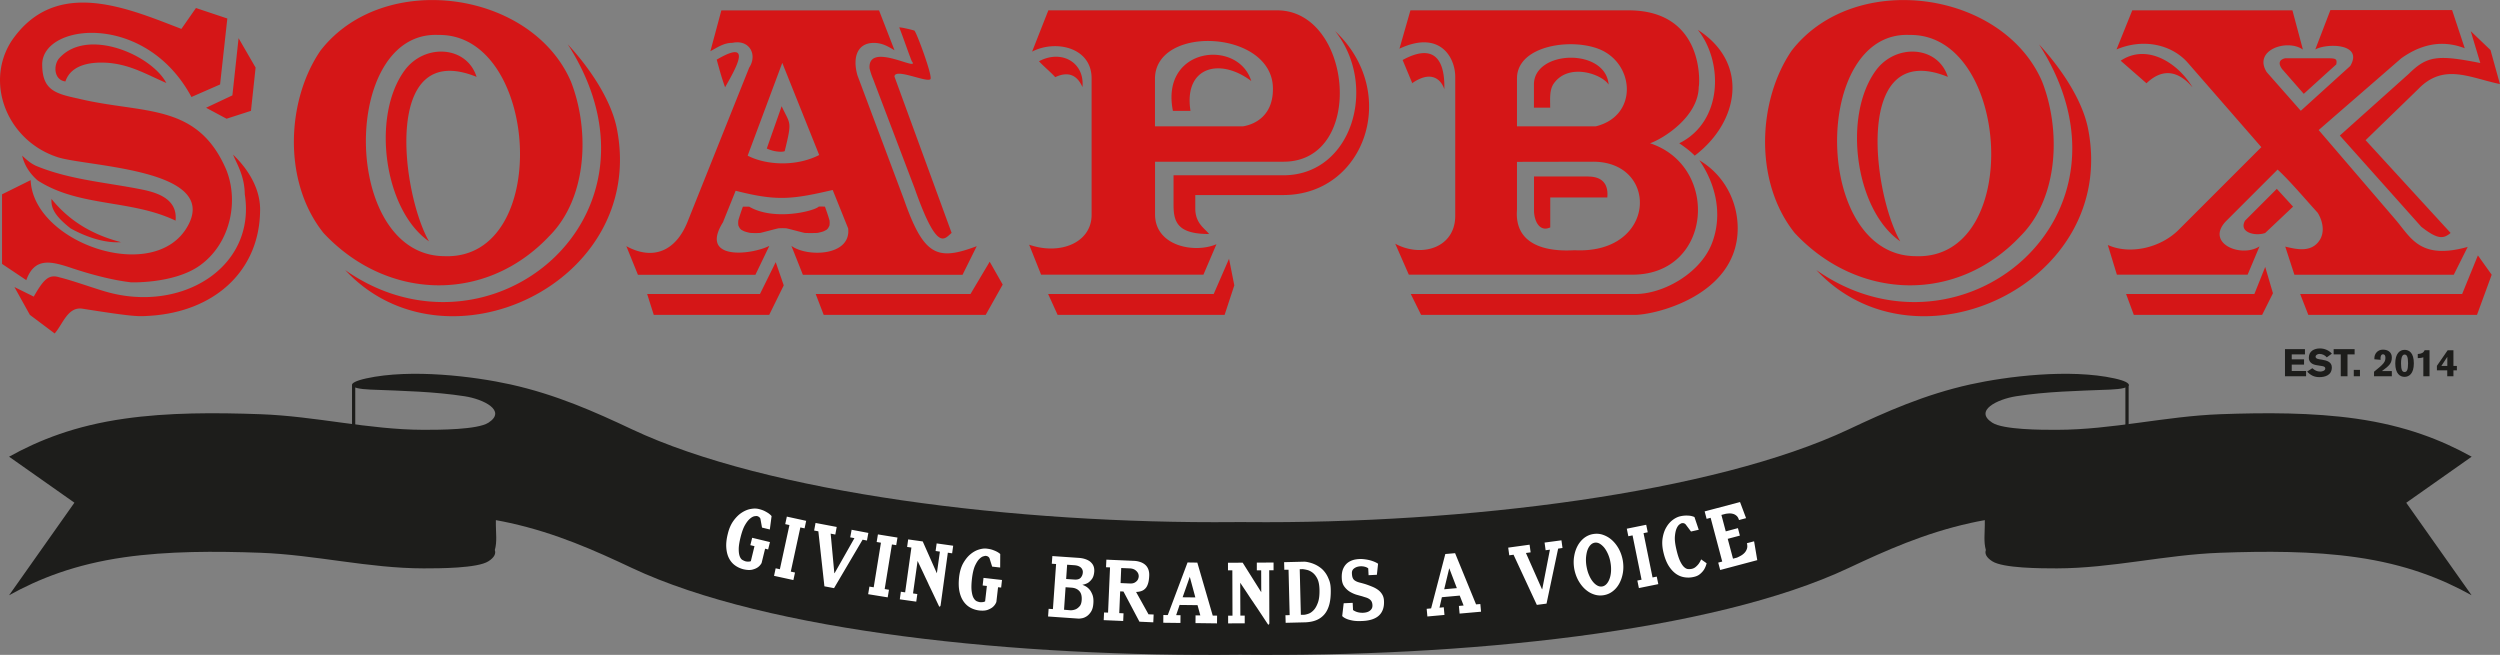 <svg xmlns="http://www.w3.org/2000/svg" width="355.44" height="93.11" viewBox="0 0 355.44 93.11"><rect x="0" y="0" width="355.44" height="93.11" fill="#808080" stroke="none"/><path d="M32.16 24.11c1.87 4.66.51 10.59-3.74 13.63-3.71 2.66-9.98 2.4-9.89 2.4.33-.02-2.59-.13-8.13-1.96-2.92-.97-5.43-1.78-6.66 1.65L.29 37.52v-9.89l4.07-2.02c.35 8.92 17.63 14.95 22.33 6.53C31.24 24 12.4 23.71 8.2 22.35 1.04 20.02-2.19 11.84 1.61 5.87c6.26-9.25 16.57-4.68 24.18-1.76l2.07-2.97 4.46 1.49-1.03 9.38-4.07 1.78C20.69 1.63 6 3.3 6 9.16c0 3.63 1.85 4.15 5.05 4.84 9.26 2.26 16.95.48 21.11 10.11zm.97-2.13c2.11 2.02 3.85 4.77 3.85 7.78 0 8.73-6.48 14.57-15.71 15.14-1.56.09-1.91.2-9.54-1.01-2.11-.33-2.81 2.24-3.96 3.52l-3.52-2.64-2.2-3.96 2.75 1.36c1.45-2.55 2.18-3.21 3.69-2.73 1.8.44 4.64 1.47 6.53 2.02 10.75 3.12 21.43-3.43 19.78-13.85-.03-2.62-1.15-4.34-1.67-5.63zm-29.98.15c.66.62 1.36 1.23 2.2 1.54 4.77 1.93 10.02 2.29 14.95 3.3 2.48.51 4.95 1.52 4.66 4.4-6.35-3.05-13.65-1.89-19.6-5.71-1.27-1.11-1.93-2.32-2.21-3.53zm6.9 10.35c-2.51-1.96-2.79-3.08-2.73-4.2 2.48 3.08 5.74 5.08 9.89 6.15-2.15.16-4.77-.63-7.16-1.95zm-.75-20.9c-1.65-.2-1.74-2.33-.88-3.3 3.98-4.44 13.12-.48 15.23 3.52-2.97-1.3-5.08-2.57-8.2-2.86-2.21-.17-5.29.09-6.15 2.64zm20 3.74l3.74-1.76.88-8.13 2.42 4.18-.66 6.15-3.47 1.12-2.91-1.56zm16.27-8.13c8.92-11.49 29.98-8.59 35.6 4.4 2.66 6.79 2.42 16.48-3.08 21.98-9.08 9.63-23.12 9.16-32.09-.44-5.88-7.35-5.22-18.96-.43-25.94zm35.16-.88c2.66 2.84 6.13 7.58 6.99 12.07 4.24 21.93-24.4 35.3-38.64 20.02C69.5 52.7 96.49 30.86 80.73 6.31zM62.34 4.97c-13.91-.66-13.87 31.34.81 31.45 15.41.63 13.56-31.67-.81-31.45zm-1.35 29.34c-6.37-4.4-8.22-17.74-3.49-24.26 2.81-3.89 8.84-3.6 10.26.88-13.45-5.46-10.68 16.52-6.77 23.38zm43.15-28.22c-1.25 0-2.15.66-3.14 1.19l1.56-5.8h22.42l2.2 5.67c-.86-.51-1.71-1.05-2.94-1.05-2.29 0-3.08 1.96-2.33 4.62l6.59 17.58c2.83 8.07 4.7 8.84 10.37 6.7l-2.02 4.07h-22.7l-1.63-4.11c2.24 1.63 8.51 1.47 8.07-2.48l-2.2-5.47c-5.91 1.38-8.02 1.58-13.8.11-.59 1.49-1.21 2.99-1.8 4.48-3.38 5.41 3.87 4.7 6.59 3.36l-1.98 4.11H90.7L89.05 35c3.87 2.11 7.05.62 8.68-3.41l8.79-21.98c1.2-1.83.04-4.03-2.38-3.52zM92.01 41.8h16.04l2.24-4.53 1.14 3.3-2.07 4.2H92.95l-.94-2.97zm9.89-33.32c5.25-3.08 2.7 1.25 1.19 3.93-.45-1.22-.78-2.43-1.19-3.93zm3.07 22.88c.07-.31.53-1.69.66-1.98h.88c3.52 2.07 9.25.64 9.89 0 .02-.02.33-.02.44-.02.07 0 .37.02.44.02.13.29.59 1.67.66 1.98 0 .02.02.24.02.33 0 .07-.02.31-.02.33 0 .04-.15.35-.22.44-.02.04-.18.2-.22.22-.07.04-.37.2-.44.22-.18.07-.79.22-.88.22-.04 0-.7.02-.94.02-.2 0-.79-.02-.81-.02-.26-.04-2.37-.62-2.64-.66-.02 0-.42-.02-.55-.02-.13 0-.53.02-.55.02-.26.04-2.37.62-2.64.66-.02 0-.46.02-.62.02-.18 0-.66-.02-.7-.02-.09 0-.7-.15-.88-.22-.07-.02-.37-.18-.44-.22-.04-.02-.2-.18-.22-.22-.07-.09-.22-.4-.22-.44 0-.02-.02-.26-.02-.33 0-.09.02-.31.02-.33zm11.5-9.32l-5.25-13.1-4.92 13.19c2.54 1.32 6.78 1.63 10.17-.09zm-7.45-.92c.66-1.91 1.45-4.11 2.11-6.02 1.23 2.66 1.52 1.98.44 6.37-.05.13-1.26.24-2.55-.35zm28.96 20.68l2.73-4.59 1.85 3.25-2.42 4.31h-23.03l-1.14-2.97h22.01zM123.63 9.71c-.26-3.91 7.34.66 6-1.01-.62-1.58-1.16-3.23-1.78-4.81.4 0 1.93.37 2.15.46.26.11 2.62 6.46 2.29 6.9-.51.55-5.05-1.63-5.12-.37 2.7 7.41 5.43 14.84 8.13 22.24-1.01.77-1.98 2.99-5.27-6.37l-5.93-15.6a8.96 8.96 0 0 1-.47-1.44zm22.69 25.08c4.44 1.54 8.88-.31 8.88-4.24V11.14c0-4.44-5.16-5.52-8.46-3.8l2.31-5.87h32.53c10.73 0 12.64 21.52.9 21.52h-18.26v7.49c0 4.53 5.63 5.58 8.73 4.24l-1.85 4.33h-23.08l-1.7-4.26zm3.71-23.82c-.66-.73-1.65-1.54-2.31-2.26 3.19-1.71 6.51.15 6.18 3.67-.77-1.74-2.05-2.27-3.87-1.41zm-1.01 30.83h23.54l2.18-5.01.75 3.78-1.38 4.2h-23.74l-1.35-2.97zm31.96-29.12c.09-8.42-16.64-9.25-16.77-1.56v6.84h12.53c1.84-.31 4.24-1.63 4.24-5.28zm-14.22 3.08c-1.82-9.12 9.3-10.26 11.14-4.24-4.51-3.41-9.63-1.98-8.64 4.24h-2.5zm15.71 9.16c9.85 0 13.49-12.86 7.34-20.51 9.3 8.7 4.31 23.32-7.36 23.32h-12.51v1.89c0 2.2 1.41 2.88 1.96 3.65-4.4 0-5.05-1.63-5.05-4.11v-4.24h15.62zm17.83 14.13l-1.93-4.4c3.76 2.04 8.53.57 8.53-3.96V10.92c0-2.73-2.15-6.7-7.93-4l1.56-5.45h30.99c11.47 0 10 11.65 10 10.81 0 4.29-5.03 7.43-6.92 8.09 9.96 3.27 8.86 18.62-2.42 18.68H200.3zm.48-27.25l-1.36-3.27c5.76-3.14 5.98 2.09 5.93 4.15-.4-1.23-1.76-2.86-4.66-.79l.09-.09zm31.6 30c4 .07 9.32-2.9 10.99-7.14 1.63-4.13.55-8.53-1.76-11.87 3.52 2.07 5.45 5.82 5.45 9.67 0 9.52-11.74 12.33-14.68 12.31h-30.33l-1.47-2.97h31.8zm-16.7-11.98c-.51 6.62 7.58 5.74 8.26 5.76 11.63.53 12-12.62 2.53-12.59l-10.79.02v6.81zm11.65-22.85c-4.07-1.6-11.65-.46-11.65 4.18v6.81h11.21c6.09-1.5 5.52-8.99.44-10.99zm-6.38 4.85c-.68.92-.55 2.18-.55 3.49h-2.31v-3.3c0-4.92 10.2-5.23 10.62.02-.99-1.53-5.65-3.11-7.76-.21zm4.84 13.28c2.2 0 2.9 1.27 2.73 2.97h-8.11v4.26c-1.52.7-2.26-.88-2.31-2.29v-4.95h7.69zm15.6-20.86c7.32 4.68 5.91 13.08-.44 17.89-.57-.59-1.32-1.16-2.2-1.76 6.2-3.07 6.29-11.54 2.64-16.13zm13.35 2.95c8.92-11.49 29.98-8.59 35.6 4.4 2.66 6.79 2.42 16.48-3.08 21.98-9.08 9.63-23.12 9.16-32.09-.44-5.88-7.35-5.22-18.96-.43-25.94zm35.16-.88c2.66 2.84 6.13 7.58 6.99 12.07 4.24 21.93-24.4 35.3-38.64 20.02 20.42 14.3 47.41-7.54 31.65-32.09zm-18.39-1.34c-13.91-.66-13.87 31.34.81 31.45 15.41.63 13.56-31.67-.81-31.45zm-1.34 29.34c-6.37-4.4-8.22-17.74-3.49-24.26 2.81-3.89 8.84-3.6 10.26.88-13.46-5.46-10.69 16.52-6.77 23.38zm29.51.52c3.12 1.41 7.47.44 10.07-2.15l11.76-11.76-10.44-11.98c-2.26-2.59-6.29-3.54-10.15-1.91l2.24-5.56h22.77l1.49 5.58c-2.24-1.58-7.14.07-5.14 3.21l4.84 5.49 7.03-6.37c1.91-3.21-3.3-3.27-4.97-2.35l2.15-5.6h17.3l1.8 5.43c-2.57-.99-5.6-1.01-9.03 1.43-3.91 3.41-7.82 6.79-11.74 10.2l10.86 12.66c2.29 2.66 3.52 5.87 10.42 3.93l-.09.02-1.98 3.96h-22.66l-1.3-4c1.63.4 3.67.86 4.84-.84.84-1.21.48-2.81-.22-3.96-1.69-1.85-4.02-4.62-5.71-6.15l-7.25 7.25c-3.16 3.16 2 5.38 4.68 3.67l-1.69 4.02h-18.59l-1.29-4.22zm5.5-22.99c-1.23-1.08-2.44-2.13-3.67-3.21 3.8-2.53 8.22.4 10.22 3.8-1.37-1.64-3.72-3.31-6.55-.59zm15.34 29.96l1.54-3.85 1.1 3.74-1.54 3.08h-18.24l-1.1-2.97h18.24zm-1.32-10.44l4.51-4.51 2.31 2.53-3.96 3.74c-1.34.5-3.83-.04-2.86-1.76zm5.71-23.08H331c1.14.02 1.3.11 1.16.88-1.54 1.38-3.08 2.79-4.62 4.18l-3.08-3.52c-.6-.83-.4-1.34.45-1.54zm25.15 33.52l2.24-5.49 1.96 2.75-2.09 5.71h-23.98l-1.16-2.97h23.03zm-5.81-9.56l-11.58-12.97 9.82-8.79c2.57-2.53 4.07-2.73 10.15-1.52l-1.36-4.53 2.81 2.68 1.34 4.84c-4.29-.88-8-3.05-11.63.73l-7.47 7.25 12.09 13.19c-1 .83-1.79.99-4.17-.88z" fill="#D51617"/><path d="M324.87 53.5v-3.86h2.84v.75h-1.88v.7h1.75v.75h-1.75v.91h2.04v.75h-3zm3.89-1.15c.34.3.66.48 1.12.48.25 0 .72-.11.72-.44 0-.2-.15-.29-.43-.34l-.8-.13c-.72-.11-1.11-.49-1.11-1.06 0-.93.75-1.32 1.58-1.32.64 0 1.27.26 1.7.74l-.73.53c-.25-.31-.63-.49-1.04-.49-.22 0-.55.14-.55.39 0 .21.17.31.54.37l.37.06c.77.12 1.4.36 1.4 1.1 0 1.16-1.05 1.38-1.77 1.38-.66 0-1.21-.21-1.74-.79l.74-.48zm3.03-2.71h2.98v.75h-1.01v3.11h-.96v-3.11h-1.01v-.75zm2.86 3.86v-.91h.88v.91h-.88zm5.41 0h-2.53v-.65c1.4-1.11 1.62-1.39 1.62-2.01 0-.3-.13-.47-.34-.47-.3 0-.36.36-.36.57 0 .07.01.13.02.22l-.89-.08v-.16c0-.59.43-1.21 1.22-1.21.75 0 1.26.41 1.26 1.11 0 .81-.35 1.18-1.4 1.93v.01h1.4v.74zm1.81.08c-.64 0-1.32-.44-1.32-1.92 0-1.38.63-1.92 1.32-1.92.67 0 1.32.44 1.32 1.92 0 1.47-.68 1.92-1.32 1.92zm0-3.17c-.25 0-.5.27-.5 1.24 0 .94.17 1.24.5 1.24.32 0 .5-.27.5-1.24s-.19-1.24-.5-1.24zm3.55 3.09h-.88v-2.7c-.23.09-.54.11-.79.12v-.59c.55-.02.82-.19.98-.54h.69v3.71zm1.06-1.5l1.52-2.2h.82v2.23h.49v.62h-.49v.85h-.88v-.85h-1.47V52zm1.47-1.25h-.01l-.84 1.28h.85v-1.28z" fill="#1D1D1B"/><g fill="#1D1D1B"><path d="M148.36 81.76c.1-.15.16-.32.18-.5a.987.987 0 0 0-.1-.53c-.09-.17-.22-.32-.4-.44s-.42-.21-.71-.24l-1.19-.13v.01l-.23 2.13 1.33.14c.26.03.49 0 .68-.09.19-.08.34-.2.44-.35zm66.18-1.47c-.23-.35-.49-.61-.77-.78a1.98 1.98 0 0 0-.82-.29c-.27-.03-.48-.04-.64-.04l-.4.05.86 6.43.45-.06c.16-.03.37-.1.61-.22s.47-.31.68-.59c.21-.28.37-.66.49-1.14.11-.48.12-1.11.02-1.87-.08-.63-.25-1.13-.48-1.49zm-16.75 4.36l1.8-.15-1.06-2.84zm33.28-4.57l1.77-.35-1.38-2.7zm-38.8 2.13a.999.999 0 0 0-.19-.51 1.34 1.34 0 0 0-.46-.38c-.2-.1-.44-.14-.74-.12l-1.19.06v.01l.11 2.14 1.34-.07c.26-.01.48-.08.66-.19.17-.12.3-.26.38-.42.07-.16.1-.34.09-.52zm-8.37 2.48l-.82.02.07 3.21.97-.02c.26-.03.5-.11.71-.23.18-.1.34-.26.49-.47.15-.21.22-.5.21-.88-.01-.58-.17-1-.46-1.26-.29-.25-.68-.38-1.17-.37zm1.19-1.53c.16-.22.24-.48.23-.76 0-.11-.03-.23-.07-.34a.776.776 0 0 0-.22-.3c-.1-.09-.23-.16-.4-.21-.17-.05-.37-.08-.6-.07l-1.03.02.05 2.03 1.18-.03c.41 0 .7-.12.86-.34z"/><path d="M351.41 64.93c-4.24-2.35-9.35-4.39-16.38-5.4-6.26-.89-12.95-.87-19.37-.64-7.82.29-15.35 2.21-23.2 2.22-2.22.01-7.65-.01-9.2-1.01-2.65-1.7.7-3.34 3.37-3.76 4.36-.68 8.58-.76 13.42-.95 3.25-.13 3.5-.95.58-1.59-6.38-1.4-15.32-.29-20.48.85-6.51 1.44-12.04 3.91-17.3 6.39-19.17 9.03-54.59 13.48-85.74 13.19v-.01c-.25 0-.5 0-.76.01-.25 0-.5 0-.76-.01v.01c-31.16.29-66.57-4.16-85.74-13.19-5.26-2.48-10.79-4.95-17.3-6.39-5.17-1.14-14.11-2.25-20.48-.85-2.92.64-2.66 1.46.58 1.59 4.84.19 9.06.28 13.42.95 2.66.41 6.02 2.05 3.37 3.76-1.55 1-6.98 1.01-9.21 1.01-7.84-.02-15.37-1.94-23.2-2.22-6.41-.23-13.1-.26-19.36.64-7.03 1-12.14 3.05-16.38 5.4l9.29 6.54-9.29 13.16c4.24-2.35 9.35-4.39 16.38-5.4 6.26-.89 12.95-.87 19.36-.64 7.82.29 15.36 2.21 23.2 2.22 2.22 0 7.65-.01 9.21-1.01.86-.55 1.09-1.1.91-1.6.34-1.15.15-2.45.15-3.55v-.7c.73.13 1.42.27 2.04.41 6.52 1.44 12.04 3.91 17.3 6.39 19.33 9.1 54.97 12.7 86.5 12.34 31.53.36 67.17-3.23 86.5-12.34 5.27-2.48 10.79-4.95 17.3-6.39.63-.14 1.31-.28 2.05-.41v.7c0 1.11-.18 2.4.15 3.55-.18.5.05 1.05.91 1.6 1.55 1 6.98 1.01 9.2 1.01 7.84-.02 15.38-1.94 23.2-2.22 6.41-.23 13.1-.26 19.37.64 7.02 1 12.14 3.05 16.38 5.4l-9.29-13.15 9.3-6.55z"/><path d="M252.16 73.15c-.19-.35-.4-.64-.63-.87-.23-.23-.47-.4-.71-.5-.25-.1-.48-.12-.71-.06-.23.06-.42.2-.58.41-.16.21-.27.48-.35.79-.07.31-.1.67-.09 1.06s.08.8.19 1.22c.12.43.27.81.46 1.16.19.34.39.63.61.87.22.23.45.4.7.5.25.1.48.12.71.06.23-.06.42-.2.58-.41.16-.21.28-.48.36-.79.08-.32.11-.67.1-1.06-.01-.39-.08-.8-.2-1.23-.1-.42-.26-.81-.44-1.15z"/></g><path fill="#1D1D1B" d="M50.05 54.74h.46v6.7h-.46zm252.13-.05h.46v6.7h-.46z"/><path d="M109.47 77.07l-.26 1.05-.43-.11-.5 2.04c-.14.25-.32.46-.56.62-.2.14-.47.25-.8.33-.33.07-.75.05-1.25-.07-.45-.12-.85-.31-1.2-.57-.35-.26-.63-.6-.84-1.02s-.33-.91-.37-1.49c-.04-.57.03-1.23.22-1.97.18-.75.46-1.37.82-1.86.36-.49.75-.87 1.17-1.14.42-.27.85-.45 1.28-.52.43-.08.81-.07 1.13.01.33.08.62.18.85.3.23.12.42.23.56.33.17.13.31.25.41.38l-.25 1.9-1.11-.27-.23-1.27a.56.56 0 0 0-.1-.15.58.58 0 0 0-.14-.12.912.912 0 0 0-.24-.1c-.05-.01-.16 0-.34.02-.18.03-.39.13-.62.32-.23.18-.48.48-.72.89-.25.41-.46.99-.65 1.74-.19.76-.28 1.35-.27 1.79 0 .44.06.77.16 1.01s.23.4.38.48c.15.08.28.14.4.18.12.03.25.05.39.05s.27-.02.39-.06l.52-2.14-.59-.14.26-1.05 2.53.61zm3.33 5.4l-2.75-.6.23-1.07.6.13 1.36-6.28-.6-.13.23-1.07 2.75.6-.23 1.07-.6-.13-1.36 6.28.6.13-.23 1.07zm10.66-6.7l-.2 1.08-.62-.12-4.06 6.89-1.37-.26-.86-7.82-.6-.11.2-1.08 3.01.57-.2 1.08-.66-.13.52 5.61.04.01 2.82-4.98-.6-.11.2-1.08 2.38.45zm2.75 9.16l-2.78-.45.18-1.08.61.1 1.03-6.34-.61-.1.18-1.08 2.78.45-.18 1.08-.61-.1-1.03 6.34.61.1-.18 1.08zm7.52 1.15c-.02.06-.04.1-.07.13-.05.07-.1.06-.16-.03-.38-.8-.67-1.42-.88-1.86-.21-.44-.36-.76-.46-.96-.1-.2-.16-.34-.19-.41-.03-.07-.1-.21-.19-.41-.1-.2-.25-.52-.45-.95-.2-.43-.5-1.05-.87-1.84l-.65 4.62.61.09-.15 1.08-2.34-.33.15-1.08.61.09.89-6.37-.61-.09.15-1.07 2.07.29 2.01 4.53.43-3.08-.61-.09.15-1.08 2.35.33-.15 1.08-.61-.09-1.03 7.5zm8.73-3.62l-.12 1.08-.44-.05-.24 2.09c-.1.27-.26.5-.47.69-.18.17-.44.31-.75.43-.32.12-.74.15-1.25.09-.46-.06-.89-.2-1.27-.42-.38-.22-.7-.52-.96-.91s-.45-.86-.56-1.43c-.11-.56-.12-1.22-.04-1.98.09-.77.28-1.42.57-1.95.3-.53.64-.96 1.02-1.28.38-.32.78-.55 1.2-.68.42-.13.79-.18 1.12-.14.34.04.64.1.88.19.25.09.45.18.6.26.19.1.34.21.46.32l-.01 1.92-1.14-.13-.39-1.23c-.04-.05-.08-.1-.12-.14a.488.488 0 0 0-.16-.1.834.834 0 0 0-.25-.06c-.05-.01-.16.02-.34.07-.18.05-.37.18-.58.39-.21.21-.41.54-.61.97-.19.44-.33 1.04-.42 1.8-.09.77-.1 1.38-.04 1.81.06.43.15.76.29.98.13.22.28.36.43.43.16.06.3.11.42.13.12.01.25.01.39 0s.26-.05.38-.11l.25-2.19-.6-.07.12-1.08 2.63.3zm11.43.69c.1.03.24.09.43.19s.37.24.55.44c.18.2.32.46.45.78.12.32.17.73.13 1.22-.03.49-.14.88-.32 1.17s-.39.51-.61.66c-.23.15-.46.25-.68.29-.22.04-.4.06-.53.05l-4.3-.3.08-1.09.61.04.45-6.41-.61-.04.08-1.09 3.78.26c.43.03.8.12 1.13.26.14.06.28.14.41.23.13.1.24.21.35.35.1.13.18.29.23.47.05.18.07.38.06.61-.03.45-.14.8-.31 1.05-.18.25-.37.43-.56.56a2.2 2.2 0 0 1-.78.28l-.04.02zm-1.65 3.62c.26-.01.51-.06.73-.16.19-.09.36-.23.53-.42.17-.19.26-.48.29-.86.04-.58-.07-1.01-.34-1.3-.27-.29-.64-.45-1.13-.48l-.82-.06-.22 3.2.96.08zm-.52-6.48l-.14 2.03 1.18.08c.41.03.71-.06.89-.26.18-.21.28-.45.3-.74.01-.11 0-.23-.04-.34a.823.823 0 0 0-.19-.32c-.09-.1-.22-.18-.38-.25s-.36-.11-.6-.13l-1.02-.07zm12.3 7.08l-.05 1.11-1.97-.09-2.27-4.29-.47-.02-.13 3.09.61.03-.05 1.09-2.77-.12.05-1.09.57.02.28-6.43-.57-.02.05-1.08 3.91.17c.32.01.62.07.89.16.28.09.51.22.71.39.2.17.35.39.45.65.1.26.15.57.13.94-.02.46-.08.84-.18 1.13-.1.3-.23.53-.4.69-.17.17-.36.28-.58.35-.22.07-.46.11-.71.11l1.77 3.18.73.03zm-4.61-6.61l-.09 2.14 1.34.06c.26.01.49-.03.67-.13.18-.1.32-.23.42-.38.09-.16.14-.33.15-.51 0-.18-.04-.36-.14-.52-.1-.16-.24-.3-.43-.42-.19-.11-.43-.18-.72-.19l-1.19-.05h-.01zm13.01 6.76l.62.01-.01 1.1-3.06-.04.01-1.1.68.01-.4-1.46-2.55-.03-.49 1.45.62.01-.01 1.1-2.44-.03.01-1.1.63.01 2.81-7.48 1.39.02 2.19 7.53zm-4.28-2.6l1.81.02-.79-2.93-1.02 2.91zm12.33 3.7c-.01.06-.02.1-.05.14-.04.07-.09.07-.16-.01-.49-.74-.86-1.31-1.13-1.71-.27-.41-.46-.7-.59-.88-.12-.18-.21-.31-.25-.37a4.83 4.83 0 0 0-.25-.37c-.12-.18-.32-.47-.58-.87s-.64-.96-1.13-1.7l.02 4.67h.62v1.1l-2.36.01v-1.1h.62l-.02-6.44h-.62v-1.08l2.09-.01 2.64 4.2-.01-3.11h-.62v-1.1l2.38-.01v1.1h-.62l.02 7.54zm8.73-4.85c.02.83-.04 1.53-.19 2.12-.15.58-.38 1.06-.69 1.43-.31.37-.69.65-1.14.84-.45.19-.97.29-1.55.32l-2.84.07-.03-1.08.6-.01-.16-6.46-.6.01-.03-1.08 2.84-.07c.18 0 .4.03.65.09.26.06.52.14.8.26s.55.27.82.47c.27.19.52.44.73.73.22.29.39.63.54 1.02.16.37.24.83.25 1.34zm-3.8 3.64c.16-.01.37-.06.63-.15s.5-.26.74-.51.44-.61.61-1.08c.17-.47.24-1.09.22-1.86-.02-.65-.12-1.16-.31-1.54-.19-.38-.42-.66-.68-.86-.26-.19-.52-.32-.78-.38s-.47-.1-.63-.11l-.41.01.16 6.48h.45zm8.75-4.35c.36.12.7.25 1.01.38s.59.29.82.47c.23.18.42.4.56.65.14.25.22.54.23.89.02.42-.02.8-.13 1.13-.11.34-.28.63-.53.88s-.57.44-.96.58c-.4.14-.88.23-1.44.25-.57.03-1.03.01-1.4-.06-.37-.07-.66-.15-.88-.25-.26-.11-.46-.24-.6-.39l.21-1.82 1.28-.06.05 1.02c.13.1.29.18.47.25.19.07.38.11.59.13.21.02.41.02.62-.01.21-.03.39-.08.56-.17.16-.09.29-.2.39-.35.1-.15.14-.33.13-.55-.01-.22-.06-.4-.14-.54-.08-.14-.2-.25-.34-.34-.14-.09-.3-.16-.47-.21-.18-.05-.35-.11-.54-.17-.19-.05-.44-.12-.76-.21-.31-.09-.62-.23-.93-.41-.3-.18-.57-.42-.8-.73-.23-.3-.36-.69-.38-1.18-.03-.59.05-1.07.23-1.45.18-.38.43-.67.74-.87.31-.2.66-.33 1.05-.39s.78-.07 1.18-.02.76.12 1.11.24.63.25.85.4l-.17 1.57-1.18.06-.05-.97c-.15-.12-.35-.21-.61-.26-.26-.05-.52-.05-.78 0s-.48.15-.67.31c-.19.16-.27.37-.26.65.01.29.05.51.12.67.07.16.18.29.33.38.15.1.34.18.58.25.25.06.55.14.91.25zm15.71 2.87l.61-.05.1 1.09-3.05.27-.1-1.09.67-.06-.55-1.41-2.54.23-.34 1.49.61-.06.1 1.09-2.43.22-.1-1.09.63-.06 2.02-7.73 1.39-.12 2.98 7.28zm-4.53-2.15l1.8-.16-1.08-2.83-.72 2.99zM222 76.82l.15 1.09-.62.09-1.65 7.82-1.38.18-3.31-7.13-.61.08-.15-1.09 3.04-.42.15 1.09-.67.09 2.28 5.15h.04l1.09-5.62-.61.08-.15-1.09 2.4-.32zm4.5-.89c.48-.08.95-.05 1.41.11.46.16.88.4 1.26.74.38.34.71.76.98 1.25.27.5.46 1.05.57 1.64.1.6.11 1.18.02 1.74s-.26 1.07-.5 1.52c-.24.45-.55.83-.93 1.12-.38.3-.81.49-1.29.57-.48.08-.94.05-1.4-.11-.46-.15-.87-.4-1.25-.74-.38-.34-.7-.76-.98-1.26-.27-.5-.46-1.05-.57-1.64-.1-.6-.11-1.18-.02-1.74s.25-1.06.49-1.51c.24-.45.55-.82.92-1.12.39-.3.81-.49 1.29-.57zm1.3 7.45c.23-.04.44-.16.62-.36.18-.2.32-.45.43-.76.11-.31.18-.66.2-1.05.02-.39 0-.81-.08-1.24-.07-.43-.19-.82-.35-1.19-.16-.36-.34-.67-.54-.92-.21-.25-.43-.44-.66-.57-.23-.13-.47-.17-.7-.13-.23.04-.44.16-.62.36-.18.2-.32.45-.42.75-.1.31-.16.66-.19 1.05-.02.4 0 .81.08 1.24.08.44.19.84.35 1.2.15.36.33.67.53.92s.41.44.65.57c.23.13.47.17.7.13zm7.97-.33l-2.76.56-.22-1.07.6-.12-1.28-6.3-.6.12-.22-1.07 2.76-.56.22 1.07-.6.12 1.28 6.3.6-.12.22 1.07zm5.14-9.54l.61 1.81-1.1.25-.76-1.01a.566.566 0 0 0-.15-.12.473.473 0 0 0-.19-.06.586.586 0 0 0-.26.02c-.05.01-.14.07-.29.17-.14.11-.28.29-.4.57-.12.27-.2.65-.24 1.12-.04.48.03 1.09.21 1.85.17.75.36 1.32.55 1.71.19.39.39.67.58.83.19.17.38.25.55.26.17.01.32 0 .44-.02.24-.04.44-.13.62-.28.18-.15.32-.3.44-.46.13-.18.25-.39.34-.62l.78.55c-.07.31-.19.6-.34.86-.14.23-.33.45-.58.66-.25.22-.57.36-.98.44-.45.1-.89.1-1.33.02s-.84-.26-1.21-.54-.7-.66-1-1.15c-.29-.49-.53-1.11-.7-1.85-.18-.76-.21-1.44-.11-2.04.1-.6.28-1.12.54-1.54.25-.43.56-.77.91-1.03s.69-.42 1.02-.5c.34-.08.63-.11.9-.11.26 0 .48.02.65.05.17.04.35.09.5.16zm8.48 3.45l.45 2.68-5.27 1.4-.28-1.05.57-.15-1.65-6.22-.57.15-.28-1.06 5.03-1.33.86 2.29-1.01.27c-.07-.26-.18-.46-.34-.6-.16-.14-.32-.23-.51-.28-.18-.05-.37-.07-.55-.06-.18.01-.35.03-.48.05l-.62.16.62 2.34 1.73-.46.28 1.06-1.73.46.75 2.82.57-.15c.16-.07.34-.16.54-.27.2-.11.38-.25.53-.41.15-.16.27-.36.34-.58.08-.22.07-.49 0-.79l1.02-.27z" fill="#FFF"/></svg>